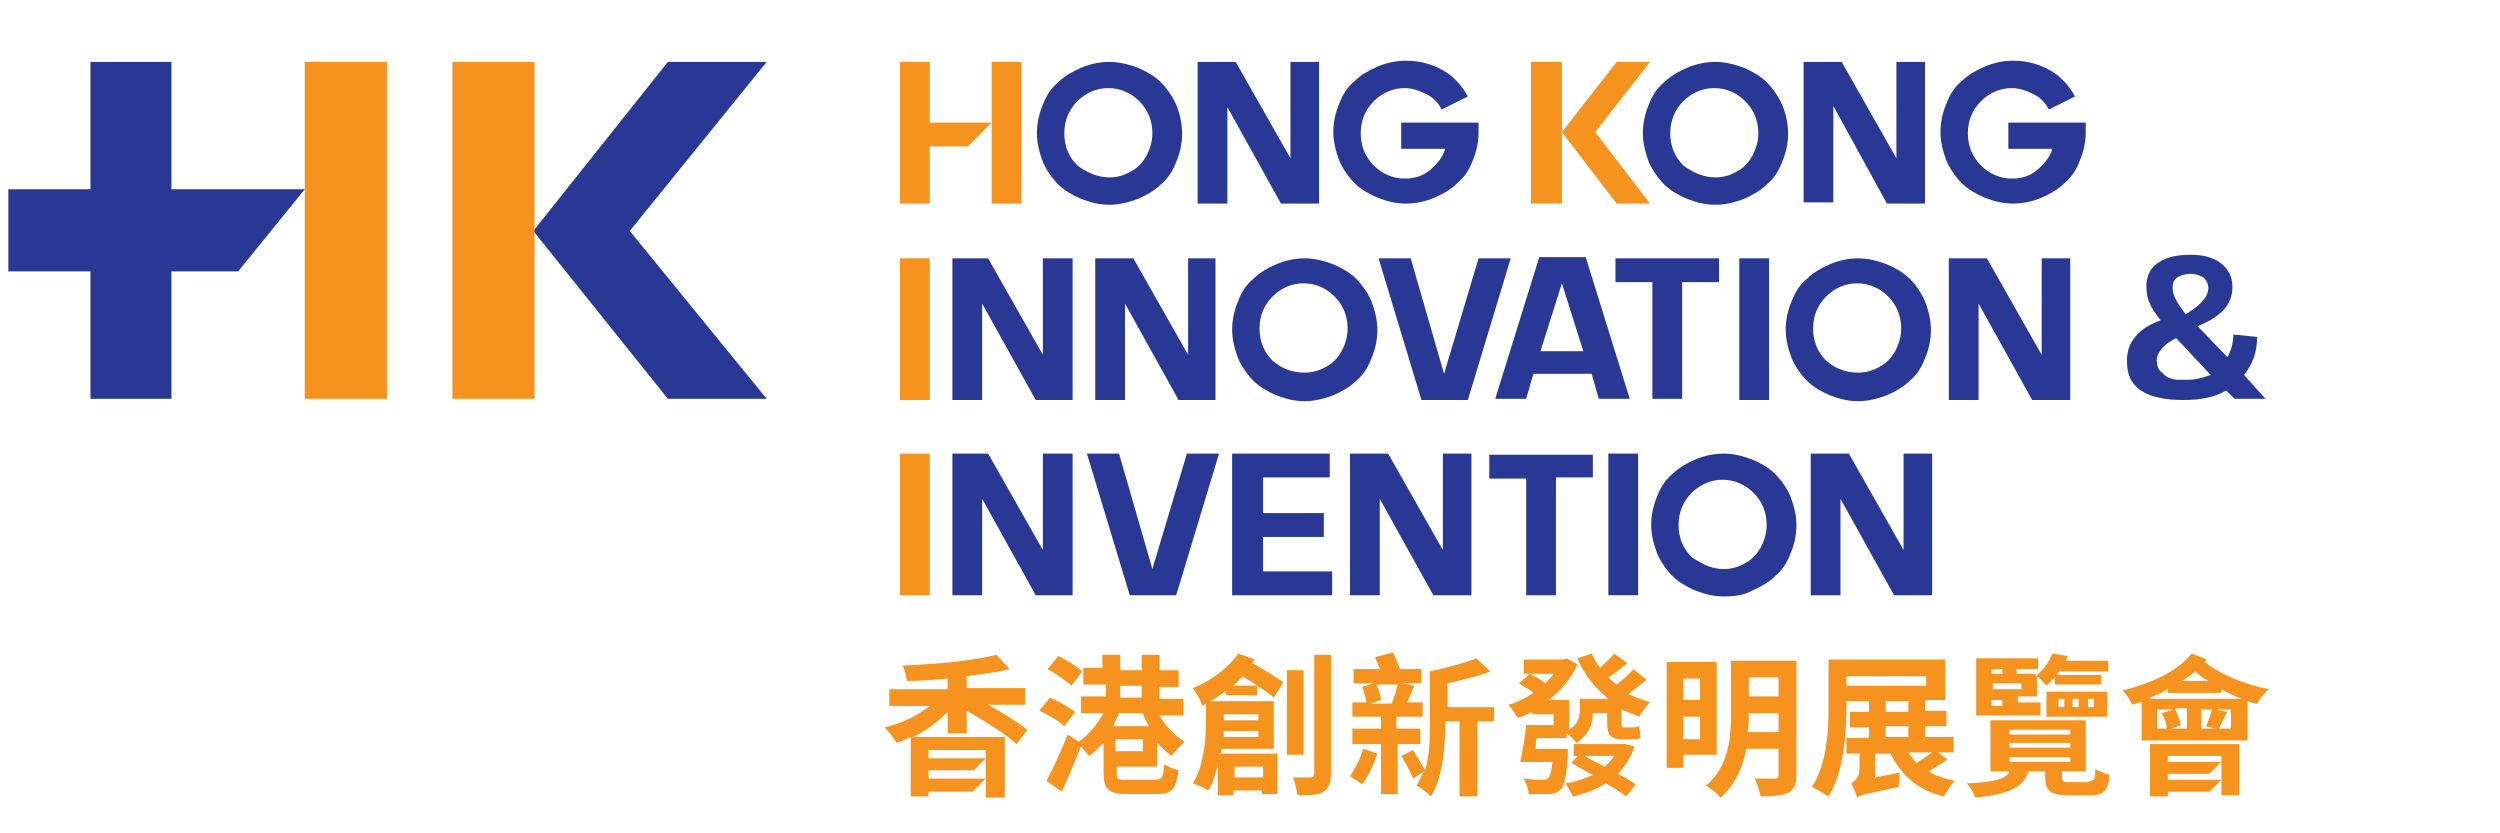 <?xml version="1.0" encoding="utf-8"?>
<!-- Generator: Adobe Illustrator 25.4.1, SVG Export Plug-In . SVG Version: 6.00 Build 0)  -->
<svg version="1.1" id="Layer_1" xmlns="http://www.w3.org/2000/svg" xmlns:xlink="http://www.w3.org/1999/xlink" x="0px" y="0px"
	 viewBox="0 0 210 70" style="enable-background:new 0 0 210 70;" xml:space="preserve">
<style type="text/css">
	.st0{fill:#F6921E;}
	.st1{fill:#293895;}
</style>
<g>
	<g>
		<g>
			<g>
				<g>
					<path class="st0" d="M185.2,55.6c0.1-0.1,0.1-0.2,0.2-0.2l-1.3-0.5c-1.2,1.5-3.4,2.5-5.8,3.1c0.3,0.3,0.7,0.9,0.8,1.2
						c0.3-0.1,0.5-0.2,0.8-0.2v3.2h8.9v-3.3c0.3,0.1,0.5,0.2,0.8,0.2c0.2-0.4,0.6-0.9,1-1.2C188.5,57.5,186.4,56.6,185.2,55.6z
						 M184.4,56.4c0.3,0.3,0.7,0.6,1.1,0.8h-2.2C183.7,56.9,184.1,56.7,184.4,56.4z M181.2,61.2v-1.6h1.4l-1,0.3
						c0.2,0.4,0.4,0.9,0.4,1.3H181.2z M183.7,61.2h-1.3l0.8-0.3c-0.1-0.4-0.3-0.9-0.5-1.4h1V61.2z M184.9,61.2v-1.6h0.9
						c-0.1,0.4-0.3,1-0.5,1.4l0.8,0.2H184.9z M187.4,61.2h-1c0.2-0.4,0.4-0.9,0.7-1.4l-1-0.2h1.3V61.2z M180.6,58.6
						c0.5-0.2,1-0.4,1.5-0.7v0.3h4.5v-0.3c0.6,0.3,1.1,0.6,1.7,0.8H180.6z"/>
					<path class="st0" d="M81.2,61.5v-1.8c1.6,0.9,3.3,2,4.2,2.8l0.9-1.2c-0.8-0.6-2-1.4-3.3-2.1h3.1v-1.4h-4.9v-1
						c1.3-0.2,2.5-0.3,3.6-0.6L83.7,55c-1.9,0.5-5.1,0.8-7.9,0.9c0.2,0.3,0.3,0.9,0.4,1.3c1.1,0,2.3-0.1,3.4-0.2v0.9h-4.9v1.4h3.4
						c-1,0.8-2.4,1.5-3.8,1.8c0.3,0.3,0.8,0.9,1,1.3c0.4-0.1,0.8-0.3,1.2-0.5v5h1.5v-0.4h3.7l1.1-1.1h-4.8v-0.7h3.8l1-1h-4.8v-0.7
						h4.8v4h1.6v-5.1h-7.7c1.1-0.5,2.1-1.3,2.9-2.1v1.8H81.2z"/>
					<g>
						<g>
							<g>
								<g>
									<g>
										<g>
											<g>
												<g>
													<path class="st0" d="M89.4,61c-0.4-0.4-1.4-1-2.1-1.3l0.9-1.1c0.7,0.3,1.6,0.8,2.1,1.2L89.4,61z M93.8,64.2v0.8
														c0,0.5,0.1,0.5,0.9,0.5h2.3c0.6,0,0.7-0.2,0.8-1.3c0.3,0.2,0.8,0.4,1.2,0.5c-0.2,1.6-0.6,2-1.8,2h-2.5
														c-1.6,0-2-0.4-2-1.8v-2.5c-0.4,0.4-0.8,0.8-1.2,1.1c-0.2-0.2-0.5-0.6-0.7-0.8c-0.5,1.3-1.1,2.6-1.6,3.8l-1.3-0.9
														c0.5-0.9,1.2-2.5,1.8-3.9l0.9,0.6c0.8-0.5,1.6-1.5,2.1-2.4h-1.9v-1.4h2.1v-1H91v-1.4h1.6V55h1.5v1.3h1.8V55h1.5v1.3H99
														v1.4h-1.6v1h2v1.4h-2c0.5,0.9,1.3,1.7,2.1,2.2c-0.3,0.3-0.8,0.8-1.1,1.2c-0.4-0.3-0.8-0.7-1.2-1.1v2H93.8z M90,57.6
														c-0.4-0.4-1.3-1-2-1.4l0.9-1.1c0.6,0.3,1.6,0.9,2,1.3L90,57.6z M94,59.9c-0.2,0.4-0.3,0.7-0.5,1.1h3
														c-0.2-0.4-0.4-0.7-0.5-1.1H94z M96,62.1h-2.3v1H96V62.1z M94.1,58.6h1.8v-1h-1.8V58.6z"/>
													<path class="st0" d="M103,58.5V58c-0.4,0.3-0.9,0.7-1.4,0.9h5.4v4h-4.4c0,0.1,0,0.3-0.1,0.4h4.8v3.4H106v-0.3h-2.4v0.4
														h-1.3v-2.6c-0.2,0.8-0.4,1.6-0.8,2.2c-0.3-0.2-1-0.5-1.3-0.6c1-1.6,1.1-3.9,1.1-5.4v-1.3l-0.3,0.2
														c-0.1-0.4-0.5-1.1-0.8-1.5c1.5-0.6,3-1.7,3.8-2.9l1.4,0.5c-0.1,0.1-0.2,0.2-0.2,0.3c0.9,0.5,2,1.2,2.6,1.6l-0.8,1.3
														c-0.3-0.3-0.8-0.6-1.4-1v0.8H103z M105.7,61.9v-0.5h-2.9c0,0.2,0,0.3,0,0.5H105.7z M102.8,60v0.4v0.1h2.9V60H102.8z
														 M105.6,57.6c-0.4-0.3-0.8-0.5-1.2-0.8c-0.3,0.3-0.5,0.5-0.8,0.8H105.6z M103.7,64.4v0.9h2.4v-0.9H103.7z M109.5,63.4
														h-1.4v-7.1h1.4V63.4z M111.8,55V65c0,0.8-0.2,1.2-0.6,1.5c-0.4,0.3-1.2,0.3-2.2,0.3c-0.1-0.4-0.2-1.1-0.4-1.5
														c0.7,0,1.3,0,1.5,0c0.2,0,0.3-0.1,0.3-0.3V55H111.8z"/>
													<path class="st0" d="M115.7,63.3c-0.3,0.9-0.8,2-1.3,2.6c-0.2-0.2-0.7-0.5-1-0.7c0.4-0.6,0.9-1.5,1.1-2.3L115.7,63.3z
														 M117.4,62.5v4.2H116v-4.2h-2.4v-1.3h2.4v-1h-2.4V59h1.2c-0.1-0.4-0.2-0.9-0.4-1.3l1-0.3h-1.7v-1.2h2.2
														c-0.1-0.3-0.3-0.7-0.4-1l1.5-0.4c0.2,0.4,0.4,0.9,0.6,1.4h1.8v1.2h-1.6l1,0.2c-0.2,0.5-0.4,1-0.6,1.4h1.3v1.2h-2.2v1h2
														v1.3H117.4z M115.6,57.5c0.2,0.4,0.4,1,0.4,1.3l-0.9,0.3h1.8c0.2-0.5,0.4-1.1,0.5-1.6H115.6z M125.3,60.6h-1.2v6.3
														h-1.5v-6.3h-1.2v0.2c0,1.9-0.2,4.5-1.2,6.1c-0.3-0.3-0.9-0.8-1.2-0.9c0.2-0.4,0.4-0.8,0.6-1.2l-0.9,0.6
														c-0.2-0.5-0.6-1.3-1-1.9l1-0.5c0.3,0.5,0.7,1.2,1,1.7c0.4-1.2,0.4-2.6,0.4-3.8v-4.5c1.4-0.3,2.9-0.7,3.9-1.1l1.2,1.1
														c-1,0.4-2.4,0.7-3.6,1v2h3.9V60.6z"/>
													<path class="st0" d="M138.3,57.1c-0.5,0.4-1,0.8-1.5,1.2c0.6,0.3,1.2,0.5,1.8,0.7c-0.3,0.3-0.7,0.8-0.9,1.2
														c-0.5-0.2-1-0.4-1.5-0.6v1.1c0,0.3,0,0.4,0.2,0.4h0.6c0.2,0,0.5,0,0.7-0.1c0,0.3,0.1,0.7,0.1,1
														c-0.2,0.1-0.5,0.1-0.7,0.1h-0.8c-1.1,0-1.3-0.4-1.3-1.5v-0.7h-1.2c0,0.9-0.3,1.8-1.4,2.5c-0.1-0.2-0.5-0.6-0.8-0.8V62
														h-2.5c-0.1,0.3-0.1,0.6-0.1,0.9h2.7c0,0,0,0.3,0,0.5c-0.1,1.7-0.3,2.6-0.6,2.9c-0.3,0.3-0.6,0.4-1,0.4
														c-0.3,0-1,0-1.7,0c0-0.4-0.2-0.9-0.4-1.3c0.6,0.1,1.3,0.1,1.5,0.1c0.2,0,0.3,0,0.5-0.1c0.2-0.1,0.3-0.5,0.4-1.4h-2.7
														c0.2-0.8,0.4-2.1,0.5-3.1h2.3V60h-1.8v-0.2c-0.4,0.2-0.8,0.4-1.2,0.5c-0.2-0.3-0.5-0.8-0.8-1.1c0.8-0.2,1.5-0.6,2.1-1
														c-0.3-0.3-0.8-0.5-1.2-0.8l0.9-0.8c0.4,0.2,1,0.5,1.3,0.8c0.3-0.3,0.5-0.5,0.7-0.8h-2.5v-1.2h3.3l0.3-0.1l0.9,0.5
														c-0.5,1.2-1.4,2.2-2.4,3h1.7v2.5c0.8-0.5,0.9-1.1,0.9-1.7v-0.9h2.4c-1.1-0.9-2-2-2.6-3.4l1.2-0.4
														c0.2,0.4,0.4,0.8,0.7,1.2c0.4-0.4,0.9-0.8,1.2-1.2l1.1,0.8c-0.5,0.4-1.1,0.9-1.6,1.2c0.2,0.2,0.4,0.4,0.7,0.6
														c0.5-0.4,1.1-0.9,1.4-1.3L138.3,57.1z M137.3,62.7c-0.3,0.9-0.8,1.7-1.4,2.3c0.6,0.3,1.1,0.6,1.5,0.9l-0.8,1
														c-0.4-0.3-1-0.7-1.7-1.1c-0.8,0.5-1.8,0.9-2.8,1.1c-0.1-0.3-0.4-0.8-0.6-1.1c0.8-0.1,1.6-0.4,2.3-0.7
														c-0.6-0.3-1.2-0.7-1.8-1l0.5-0.6h-0.3v-1h4.1l0.2,0L137.3,62.7z M133.1,63.5c0.5,0.3,1.1,0.6,1.7,0.9
														c0.3-0.3,0.6-0.6,0.8-0.9H133.1z"/>
													<path class="st0" d="M141.4,63.4v1.1H140v-8.9h4.2v7.8H141.4z M141.4,57v1.8h1.4V57H141.4z M142.8,62.1v-1.9h-1.4v1.9
														H142.8z M150.9,65.1c0,0.8-0.2,1.2-0.7,1.5c-0.5,0.2-1.2,0.3-2.3,0.3c-0.1-0.4-0.3-1.1-0.5-1.5c0.7,0,1.5,0,1.7,0
														c0.2,0,0.3-0.1,0.3-0.3v-2.2h-2.7c-0.3,1.5-0.9,3-2.2,4.1c-0.2-0.3-0.8-0.8-1.2-1c1.9-1.6,2.1-4,2.1-5.9v-4.6h5.5V65.1
														z M149.4,61.5v-1.6h-2.5v0.2c0,0.4,0,0.9-0.1,1.4H149.4z M146.9,56.9v1.6h2.5v-1.6H146.9z"/>
													<path class="st0" d="M163.6,63.8c-0.5,0.3-1.1,0.7-1.6,1c0.6,0.4,1.4,0.6,2.2,0.8c-0.3,0.3-0.7,0.9-0.9,1.3
														c-2.2-0.5-3.6-1.8-4.5-3.6h-1.3v2l2.1-0.4c-0.1,0.4-0.1,0.9-0.1,1.2c-2.8,0.6-3.3,0.7-3.5,0.9v0
														c-0.1-0.4-0.4-1-0.5-1.2c0.3-0.2,0.7-0.5,0.7-1.2v-1.3h-1.1v-1.3h1.9v-0.9h-1.6v-1.3h1.6v-0.9h-1.9v0.4
														c0,2.2-0.2,5.5-1.5,7.6c-0.3-0.2-1-0.6-1.4-0.8c1.3-2,1.4-4.8,1.4-6.9v-3.8h9.8v3.4h-1.7v0.9h1.8v1.3h-1.8v0.9h2.4v1.3
														h-1.3L163.6,63.8z M155.1,57.6h6.7v-0.8h-6.7V57.6z M158.4,59.8h1.9v-0.9h-1.9V59.8z M158.4,61.9h1.9v-0.9h-1.9V61.9z
														 M160.3,63.2c0.2,0.3,0.4,0.6,0.7,0.9c0.4-0.3,0.9-0.6,1.3-0.9H160.3z"/>
													<path class="st0" d="M175.5,65.6c0.4,0,0.5-0.1,0.5-1c0.3,0.2,0.9,0.4,1.2,0.5c-0.1,1.3-0.5,1.7-1.6,1.7h-1.9
														c-1.5,0-1.9-0.4-1.9-1.5v-0.5h-1.4c-0.4,1.2-1.4,1.9-4.5,2.2c-0.1-0.4-0.4-0.9-0.7-1.2c2.5-0.1,3.3-0.4,3.6-1h-1.6
														v-4.3h8v4.3h-2v0.5c0,0.3,0.1,0.4,0.6,0.4H175.5z M171.3,60.1H166v-4.8h5.2v0.9h-1.8v0.4h1.6v0.2
														c0.7-0.6,1.2-1.3,1.4-1.9l1.3,0.2c-0.1,0.2-0.1,0.3-0.2,0.4h3.6v0.9H173c-0.1,0.1-0.2,0.2-0.2,0.3h3.7v0.8h-3.9v-0.6
														c-0.2,0.2-0.5,0.5-0.7,0.7c-0.2-0.2-0.5-0.6-0.8-0.8v1.7h-1.6v0.5h1.9V60.1z M167.3,56.2v0.4h0.9v-0.4H167.3z
														 M169.8,57.4h-2.4v0.5h2.4V57.4z M167.3,59.3h0.9v-0.5h-0.9V59.3z M168.8,61.7h5.1v-0.4h-5.1V61.7z M168.8,62.8h5.1
														v-0.4h-5.1V62.8z M168.8,64h5.1v-0.4h-5.1V64z M171.9,58.1h5.1v2.1h-5.1V58.1z M172.9,59.4h0.5v-0.7h-0.5V59.4z
														 M174.1,59.4h0.5v-0.7h-0.5V59.4z M175.4,59.4h0.5v-0.7h-0.5V59.4z"/>
												</g>
											</g>
										</g>
									</g>
								</g>
							</g>
						</g>
					</g>
					<polygon class="st0" points="180.6,62.5 180.6,66.9 182.1,66.9 182.1,66.5 185.6,66.5 186.6,65.5 182.1,65.5 182.1,65 
						185.6,65 186.6,64 182.1,64 182.1,63.5 186.6,63.5 186.6,66.8 188.1,66.8 188.1,62.5 					"/>
				</g>
				<g>
					<g>
						<g>
							<g>
								<g>
									<path class="st1" d="M144.1,17.2c-0.9,0-1.6-0.2-2.4-0.5c-0.7-0.3-1.4-0.7-1.9-1.2c-0.5-0.5-1-1.2-1.3-1.9
										c-0.3-0.8-0.5-1.6-0.5-2.4c0-0.9,0.2-1.7,0.5-2.4c0.3-0.8,0.7-1.4,1.3-1.9c0.5-0.5,1.2-0.9,1.9-1.2
										c0.7-0.3,1.5-0.5,2.4-0.5c0.8,0,1.6,0.2,2.4,0.5c0.7,0.3,1.4,0.7,1.9,1.2c0.5,0.5,1,1.2,1.3,1.9s0.5,1.6,0.5,2.4
										c0,0.9-0.2,1.7-0.5,2.4c-0.3,0.8-0.7,1.4-1.3,1.9c-0.5,0.5-1.2,0.9-1.9,1.2C145.7,17,145,17.2,144.1,17.2z M144.1,14.9
										c0.7,0,1.3-0.2,1.8-0.5c0.6-0.3,1-0.8,1.3-1.3c0.3-0.6,0.5-1.2,0.5-1.9c0-1.1-0.4-2-1.1-2.7c-0.7-0.7-1.6-1.1-2.6-1.1
										c-1,0-1.9,0.4-2.6,1.1c-0.7,0.7-1.1,1.6-1.1,2.7c0,1.1,0.4,2,1.1,2.7C142.2,14.5,143.1,14.9,144.1,14.9z"/>
									<path class="st1" d="M159.2,5.2h2.5v11.9h-3.2L154,8.9v8.1h-2.5V5.2h3.2l4.6,8.1V5.2z"/>
									<path class="st1" d="M168.9,10.3h6.3v0.8c0,0.9-0.2,1.7-0.5,2.4c-0.3,0.8-0.7,1.4-1.3,1.9c-0.5,0.5-1.2,0.9-1.9,1.2
										c-0.7,0.3-1.5,0.5-2.4,0.5c-0.9,0-1.6-0.2-2.4-0.5c-0.7-0.3-1.4-0.7-1.9-1.2c-0.5-0.5-1-1.2-1.3-1.9
										c-0.3-0.8-0.5-1.6-0.5-2.4c0-0.9,0.2-1.7,0.5-2.4c0.3-0.8,0.7-1.4,1.3-1.9c0.5-0.5,1.2-0.9,1.9-1.2
										c0.7-0.3,1.5-0.5,2.4-0.5c1.2,0,2.2,0.3,3.1,0.8c0.9,0.5,1.6,1.3,2.1,2.2l-2.2,1.1c-0.3-0.6-0.7-1-1.3-1.3
										c-0.6-0.3-1.2-0.5-1.8-0.5c-1,0-1.9,0.4-2.6,1.1c-0.7,0.7-1.1,1.6-1.1,2.7c0,1.1,0.4,2,1.1,2.7c0.7,0.7,1.6,1.1,2.6,1.1
										c0.8,0,1.5-0.2,2.1-0.7c0.6-0.5,1.1-1.1,1.3-1.8h-3.7V10.3z"/>
									<g>
										<polygon class="st0" points="131.2,5.2 128.6,5.2 128.6,17.1 131.2,17.1 										"/>
										<polygon class="st0" points="138.6,5.2 135.8,5.2 131.2,11.1 135.8,17.1 138.6,17.1 134,11.1 										"/>
									</g>
								</g>
								<path class="st1" d="M93.2,17.2c-0.9,0-1.6-0.2-2.4-0.5c-0.7-0.3-1.4-0.7-1.9-1.2c-0.5-0.5-1-1.2-1.3-1.9
									c-0.3-0.8-0.5-1.6-0.5-2.4c0-0.9,0.2-1.7,0.5-2.4c0.3-0.8,0.7-1.4,1.3-1.9c0.5-0.5,1.2-0.9,1.9-1.2c0.7-0.3,1.5-0.5,2.4-0.5
									c0.8,0,1.6,0.2,2.4,0.5c0.7,0.3,1.4,0.7,1.9,1.2c0.5,0.5,1,1.2,1.3,1.9s0.5,1.6,0.5,2.4c0,0.9-0.2,1.7-0.5,2.4
									c-0.3,0.8-0.7,1.4-1.3,1.9c-0.5,0.5-1.2,0.9-1.9,1.2C94.8,17,94,17.2,93.2,17.2z M93.2,14.9c0.7,0,1.3-0.2,1.8-0.5
									c0.6-0.3,1-0.8,1.3-1.3c0.3-0.6,0.5-1.2,0.5-1.9c0-1.1-0.4-2-1.1-2.7c-0.7-0.7-1.6-1.1-2.6-1.1c-1,0-1.9,0.4-2.6,1.1
									c-0.7,0.7-1.1,1.6-1.1,2.7c0,1.1,0.4,2,1.1,2.7C91.3,14.5,92.2,14.9,93.2,14.9z"/>
								<path class="st1" d="M108.3,5.2h2.5v11.9h-3.2l-4.5-8.1v8.1h-2.5V5.2h3.2l4.6,8.1V5.2z"/>
								<path class="st1" d="M117.9,10.3h6.3v0.8c0,0.9-0.2,1.7-0.5,2.4c-0.3,0.8-0.7,1.4-1.3,1.9c-0.5,0.5-1.2,0.9-1.9,1.2
									c-0.7,0.3-1.5,0.5-2.4,0.5c-0.9,0-1.6-0.2-2.4-0.5c-0.7-0.3-1.4-0.7-1.9-1.2c-0.5-0.5-1-1.2-1.3-1.9
									c-0.3-0.8-0.5-1.6-0.5-2.4c0-0.9,0.2-1.7,0.5-2.4c0.3-0.8,0.7-1.4,1.3-1.9c0.5-0.5,1.2-0.9,1.9-1.2c0.7-0.3,1.5-0.5,2.4-0.5
									c1.2,0,2.2,0.3,3.1,0.8c0.9,0.5,1.6,1.3,2.1,2.2l-2.2,1.1c-0.3-0.6-0.7-1-1.3-1.3c-0.6-0.3-1.2-0.5-1.8-0.5
									c-1,0-1.9,0.4-2.6,1.1c-0.7,0.7-1.1,1.6-1.1,2.7c0,1.1,0.4,2,1.1,2.7c0.7,0.7,1.6,1.1,2.6,1.1c0.8,0,1.5-0.2,2.1-0.7
									c0.6-0.5,1.1-1.1,1.3-1.8h-3.7V10.3z"/>
								<rect x="83.3" y="5.2" class="st0" width="2.5" height="11.9"/>
								<polygon class="st0" points="83.3,10.3 78.1,10.3 78.1,5.2 75.6,5.2 75.6,17.1 78.1,17.1 78.1,12.3 81.3,12.3 								"/>
							</g>
							<g>
								<path class="st0" d="M75.6,21.7h2.5v11.9h-2.5V21.7z"/>
								<path class="st1" d="M87.6,21.7h2.5v11.9H87l-4.5-8.1v8.1h-2.5V21.7H83l4.6,8.1V21.7z"/>
								<path class="st1" d="M99.6,21.7h2.5v11.9H99l-4.5-8.1v8.1h-2.5V21.7h3.2l4.6,8.1V21.7z"/>
								<path class="st1" d="M109.6,33.7c-0.9,0-1.6-0.2-2.4-0.5c-0.7-0.3-1.4-0.7-1.9-1.2c-0.5-0.5-1-1.2-1.3-1.9
									c-0.3-0.8-0.5-1.6-0.5-2.4c0-0.9,0.2-1.7,0.5-2.4c0.3-0.8,0.7-1.4,1.3-1.9c0.5-0.5,1.2-0.9,1.9-1.2c0.7-0.3,1.5-0.5,2.4-0.5
									c0.8,0,1.6,0.2,2.4,0.5c0.7,0.3,1.4,0.7,1.9,1.2c0.5,0.5,1,1.2,1.3,1.9c0.3,0.8,0.5,1.6,0.5,2.4c0,0.9-0.2,1.7-0.5,2.4
									c-0.3,0.8-0.7,1.4-1.3,1.9c-0.5,0.5-1.2,0.9-1.9,1.2C111.2,33.5,110.4,33.7,109.6,33.7z M109.6,31.3c0.7,0,1.3-0.2,1.8-0.5
									c0.6-0.3,1-0.8,1.3-1.3c0.3-0.6,0.5-1.2,0.5-1.9c0-1.1-0.4-2-1.1-2.7c-0.7-0.7-1.6-1.1-2.6-1.1c-1,0-1.9,0.4-2.6,1.1
									c-0.7,0.7-1.1,1.6-1.1,2.7c0,1.1,0.4,2,1.1,2.7C107.7,31,108.6,31.3,109.6,31.3z"/>
								<path class="st1" d="M124.2,21.7h2.7l-3.6,11.9h-3.9l-3.6-11.9h2.7l2.8,9.7L124.2,21.7z"/>
								<path class="st1" d="M134.3,33.5l-0.6-2.1h-4.9l-0.6,2.1h-2.6l3.7-11.9h3.9l3.7,11.9H134.3z M129.4,29.5h3.6l-1.8-5.7
									L129.4,29.5z"/>
								<path class="st1" d="M144.4,21.7v2h-3.1v9.8h-2.5v-9.8h-3.1v-2H144.4z"/>
								<path class="st1" d="M146.1,21.7h2.5v11.9h-2.5V21.7z"/>
								<path class="st1" d="M156.1,33.7c-0.9,0-1.6-0.2-2.4-0.5c-0.7-0.3-1.4-0.7-1.9-1.2c-0.5-0.5-1-1.2-1.3-1.9
									c-0.3-0.8-0.5-1.6-0.5-2.4c0-0.9,0.2-1.7,0.5-2.4c0.3-0.8,0.7-1.4,1.3-1.9c0.5-0.5,1.2-0.9,1.9-1.2c0.7-0.3,1.5-0.5,2.4-0.5
									c0.8,0,1.6,0.2,2.4,0.5c0.7,0.3,1.4,0.7,1.9,1.2c0.5,0.5,1,1.2,1.3,1.9c0.3,0.8,0.5,1.6,0.5,2.4c0,0.9-0.2,1.7-0.5,2.4
									c-0.3,0.8-0.7,1.4-1.3,1.9c-0.5,0.5-1.2,0.9-1.9,1.2C157.7,33.5,156.9,33.7,156.1,33.7z M156.1,31.3c0.7,0,1.3-0.2,1.8-0.5
									c0.6-0.3,1-0.8,1.3-1.3c0.3-0.6,0.5-1.2,0.5-1.9c0-1.1-0.4-2-1.1-2.7c-0.7-0.7-1.6-1.1-2.6-1.1c-1,0-1.9,0.4-2.6,1.1
									c-0.7,0.7-1.1,1.6-1.1,2.7c0,1.1,0.4,2,1.1,2.7C154.2,31,155.1,31.3,156.1,31.3z"/>
								<path class="st1" d="M171.4,21.7h2.5v11.9h-3.2l-4.5-8.1v8.1h-2.5V21.7h3.2l4.6,8.1V21.7z"/>
								<path class="st1" d="M190.3,33.5h-2.6l-0.7-0.7c-1,0.6-2.2,0.8-3.6,0.8c-2.9,0-4.5-0.9-4.7-2.7c-0.1-0.9,0-1.7,0.5-2.4
									c0.5-0.7,1.2-1.2,2.3-1.6c-0.5-0.6-0.8-1.1-1-1.6c-0.2-0.5-0.2-1-0.2-1.5c0.1-0.8,0.4-1.4,1.1-1.8c0.6-0.4,1.5-0.6,2.6-0.6
									c1,0,1.8,0.2,2.4,0.6c0.6,0.4,1,1,1.1,1.7c0.1,0.8-0.1,1.6-0.6,2.2c-0.5,0.6-1.3,1.1-2.3,1.5l2.5,2.6
									c0.3-0.5,0.5-1.2,0.5-1.9l2,0.2c0,1.3-0.4,2.3-1.1,3.2L190.3,33.5z M183.8,31.9c0.7,0,1.3-0.2,1.9-0.4l-2.9-3.1
									c-0.6,0.3-1,0.6-1.3,1s-0.4,0.8-0.3,1.1c0,0.3,0.1,0.5,0.3,0.7c0.2,0.2,0.4,0.4,0.6,0.5c0.3,0.1,0.5,0.2,0.8,0.2
									C183.2,31.9,183.5,31.9,183.8,31.9z M184,23c-0.4,0-0.8,0.1-1.1,0.3c-0.3,0.2-0.4,0.5-0.4,0.9c0,0.6,0.4,1.3,1.1,2.2
									c1.3-0.8,1.9-1.5,1.9-2.2c0-0.4-0.2-0.7-0.4-0.9C184.7,23.1,184.4,23,184,23z"/>
							</g>
							<g>
								<g>
									<g>
										<g>
											<g>
												<g>
													<g>
														<g>
															<g>
																<g>
																	<g>
																		<g>
																			<g>
																				<g>
																					<path class="st0" d="M75.6,38.1h2.5V50h-2.5V38.1z"/>
																					<path class="st1" d="M87.6,38.1h2.5V50H87l-4.5-8.1V50h-2.5V38.1H83l4.6,8.1V38.1z"/>
																					<path class="st1" d="M99.7,38.1h2.7L98.8,50h-3.9l-3.6-11.9H94l2.8,9.7L99.7,38.1z"/>
																					<path class="st1" d="M103.6,38.1h8.1v2h-5.6v3h5.1v2h-5.1V48h5.8v2h-8.4V38.1z"/>
																					<path class="st1" d="M121.1,38.1h2.5V50h-3.2l-4.5-8.1V50h-2.5V38.1h3.2l4.6,8.1V38.1z"/>
																					<path class="st1" d="M133.8,38.1v2h-3.1V50h-2.5v-9.8h-3.1v-2H133.8z"/>
																					<path class="st1" d="M135.1,38.1h2.5V50h-2.5V38.1z"/>
																					<path class="st1" d="M144.8,50.1c-0.9,0-1.6-0.2-2.4-0.5c-0.7-0.3-1.4-0.7-1.9-1.2c-0.5-0.5-1-1.2-1.3-1.9
																						c-0.3-0.8-0.5-1.6-0.5-2.4c0-0.9,0.2-1.7,0.5-2.4c0.3-0.8,0.7-1.4,1.3-1.9c0.5-0.5,1.2-0.9,1.9-1.2
																						c0.7-0.3,1.5-0.5,2.4-0.5c0.8,0,1.6,0.2,2.4,0.5c0.7,0.3,1.4,0.7,1.9,1.2c0.5,0.5,1,1.2,1.3,1.9
																						c0.3,0.8,0.5,1.6,0.5,2.4c0,0.9-0.2,1.7-0.5,2.4c-0.3,0.8-0.7,1.4-1.3,1.9c-0.5,0.5-1.2,0.9-1.9,1.2
																						C146.5,50,145.7,50.1,144.8,50.1z M144.8,47.8c0.7,0,1.3-0.2,1.8-0.5c0.6-0.3,1-0.8,1.3-1.3
																						c0.3-0.6,0.5-1.2,0.5-1.9c0-1.1-0.4-2-1.1-2.7c-0.7-0.7-1.6-1.1-2.6-1.1c-1,0-1.9,0.4-2.6,1.1
																						c-0.7,0.7-1.1,1.6-1.1,2.7c0,1.1,0.4,2,1.1,2.7C143,47.4,143.8,47.8,144.8,47.8z"/>
																					<path class="st1" d="M159.8,38.1h2.5V50h-3.2l-4.5-8.1V50h-2.5V38.1h3.2l4.6,8.1V38.1z"/>
																				</g>
																			</g>
																		</g>
																	</g>
																</g>
															</g>
														</g>
													</g>
												</g>
											</g>
										</g>
									</g>
								</g>
							</g>
						</g>
					</g>
				</g>
			</g>
		</g>
	</g>
	<g>
		<g>
			<g>
				<g>
					<polygon class="st1" points="64.4,5.2 56.1,5.2 44.8,19.4 56.1,33.5 64.4,33.5 52.9,19.4 					"/>
					<path class="st0" d="M38,33.5V5.2h6.9v28.3H38z"/>
					<path class="st0" d="M25.6,33.5V5.2h6.9v28.3H25.6z"/>
				</g>
			</g>
			<polygon class="st1" points="25.6,15.9 14.4,15.9 14.4,5.2 7.6,5.2 7.6,15.9 0.7,15.9 0.7,22.8 7.6,22.8 7.6,33.5 14.4,33.5 
				14.4,22.8 20,22.8 			"/>
		</g>
	</g>
</g>
</svg>
